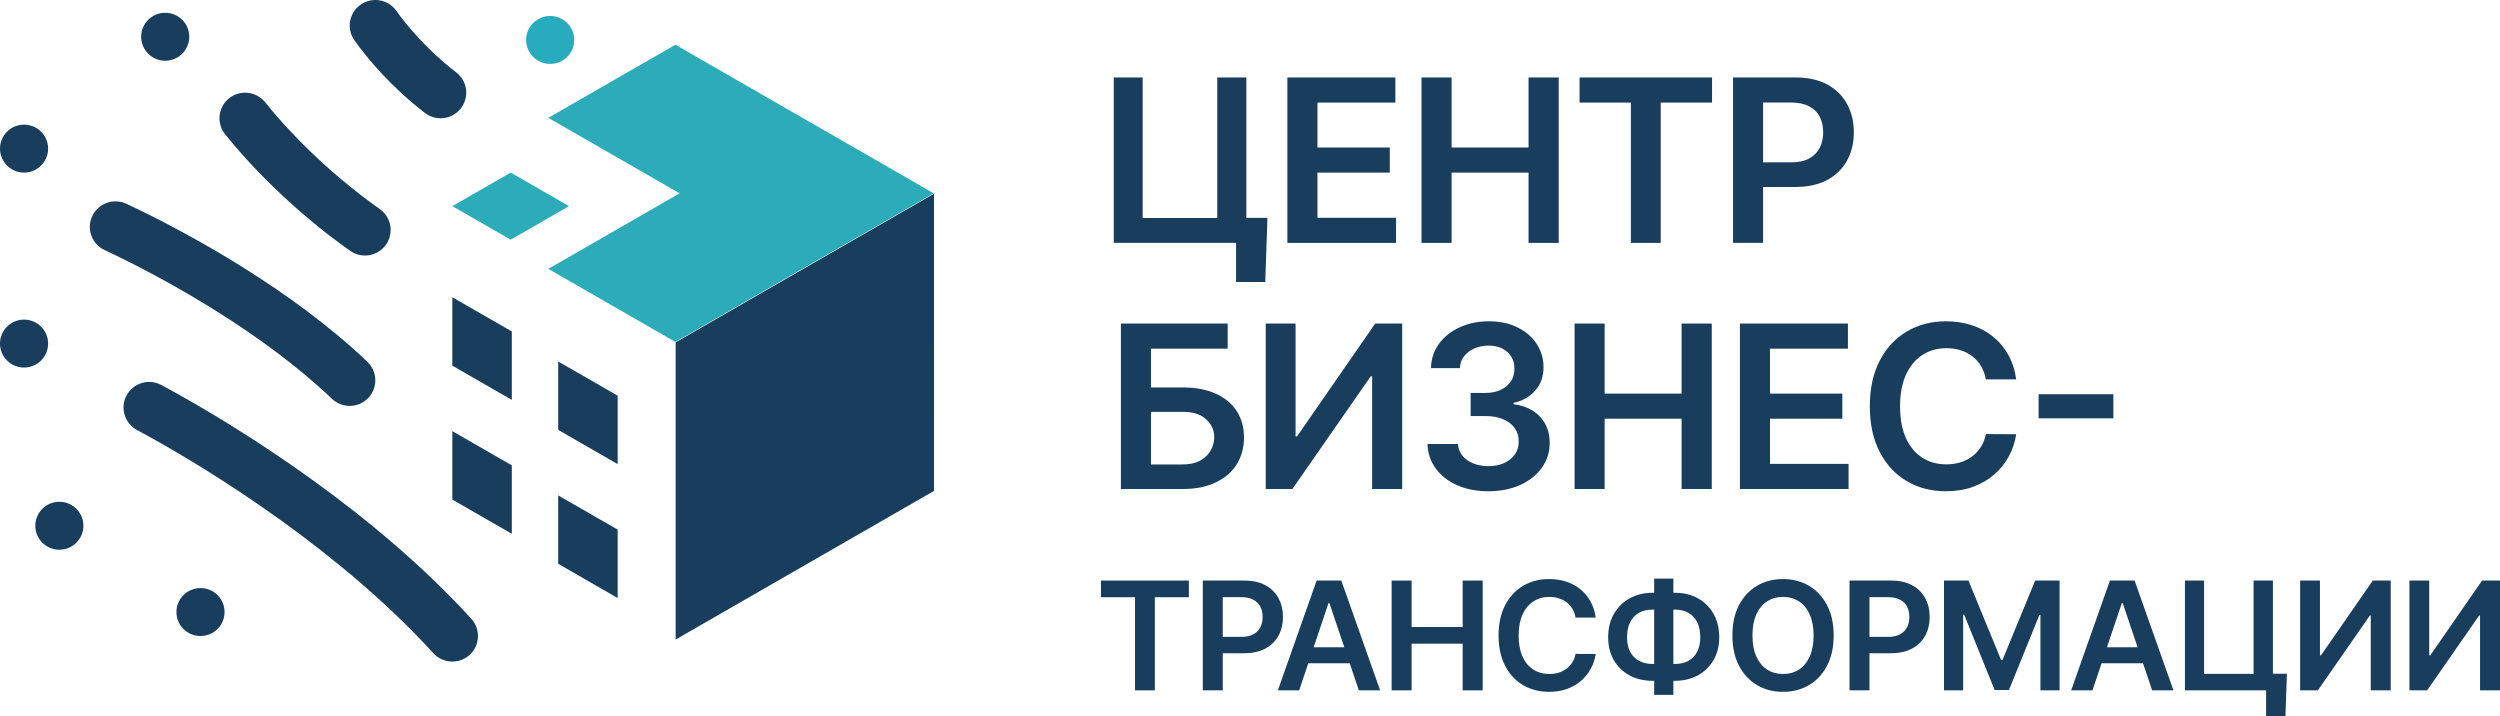 <?xml version="1.0" encoding="UTF-8"?> <svg xmlns="http://www.w3.org/2000/svg" width="178" height="51" viewBox="0 0 178 51" fill="none"><path d="M9.013 28.149C9.493 27.264 10.601 26.934 11.489 27.412C17.287 30.531 26.739 36.563 33.56 44.062C34.237 44.806 34.181 45.958 33.433 46.633C32.685 47.308 31.53 47.251 30.852 46.507C24.425 39.441 15.376 33.641 9.753 30.615C8.865 30.138 8.534 29.033 9.013 28.149Z" fill="#193E5D"></path><path d="M6.569 15.383C6.997 14.473 8.085 14.082 8.999 14.509C13.487 16.607 20.837 20.679 26.161 25.765C26.89 26.461 26.914 27.614 26.216 28.339C25.517 29.065 24.36 29.089 23.632 28.393C18.723 23.703 11.781 19.831 7.447 17.805C6.533 17.378 6.14 16.294 6.569 15.383Z" fill="#193E5D"></path><path d="M16.319 6.992C15.528 7.616 15.394 8.761 16.02 9.549C17.609 11.549 20.74 14.901 24.931 17.859C25.754 18.44 26.895 18.246 27.478 17.426C28.061 16.605 27.867 15.469 27.043 14.888C23.183 12.164 20.298 9.068 18.886 7.29C18.26 6.502 17.11 6.368 16.319 6.992Z" fill="#193E5D"></path><path d="M25.676 0.331C24.851 0.909 24.651 2.045 25.232 2.867C26.122 4.13 27.875 6.22 30.257 8.043C31.057 8.655 32.204 8.506 32.819 7.708C33.434 6.911 33.283 5.768 32.483 5.155C30.451 3.601 28.946 1.8 28.222 0.774C27.642 -0.049 26.502 -0.247 25.676 0.331Z" fill="#193E5D"></path><path d="M48.106 24.374L66.501 13.793L66.5 34.953L48.106 45.534L48.106 24.374Z" fill="#193E5D"></path><path d="M32.206 30.698L36.441 33.134L36.441 38.006L32.206 35.57L32.206 30.698Z" fill="#193E5D"></path><path d="M32.206 21.163L36.441 23.599L36.441 28.471L32.206 26.035L32.206 21.163Z" fill="#193E5D"></path><path d="M39.743 35.272L43.978 37.708L43.978 42.58L39.744 40.143L39.743 35.272Z" fill="#193E5D"></path><path d="M39.743 25.737L43.978 28.173L43.978 33.045L39.744 30.609L39.743 25.737Z" fill="#193E5D"></path><path d="M66.483 13.766L48.088 24.346L29.693 13.766L39.041 19.142L48.389 13.766L39.041 8.389L48.088 3.186L66.483 13.766Z" fill="#2CABB9"></path><path d="M36.36 12.288L40.514 14.677L36.36 17.067L32.206 14.677L36.36 12.288Z" fill="#2CABB9"></path><path d="M15.989 43.577C15.989 44.52 15.222 45.284 14.276 45.284C13.329 45.284 12.563 44.52 12.563 43.577C12.563 42.635 13.329 41.871 14.276 41.871C15.222 41.871 15.989 42.635 15.989 43.577Z" fill="#193E5D"></path><path d="M5.939 37.433C5.939 38.376 5.172 39.14 4.226 39.14C3.279 39.14 2.513 38.376 2.513 37.433C2.513 36.491 3.279 35.727 4.226 35.727C5.172 35.727 5.939 36.491 5.939 37.433Z" fill="#193E5D"></path><path d="M3.426 24.462C3.426 25.405 2.659 26.169 1.713 26.169C0.767 26.169 0 25.405 0 24.462C0 23.52 0.767 22.756 1.713 22.756C2.659 22.756 3.426 23.52 3.426 24.462Z" fill="#193E5D"></path><path d="M3.426 10.582C3.426 11.524 2.659 12.288 1.713 12.288C0.767 12.288 0 11.524 0 10.582C0 9.639 0.767 8.875 1.713 8.875C2.659 8.875 3.426 9.639 3.426 10.582Z" fill="#193E5D"></path><path d="M13.476 2.617C13.476 3.56 12.709 4.324 11.763 4.324C10.817 4.324 10.05 3.56 10.05 2.617C10.05 1.674 10.817 0.91 11.763 0.91C12.709 0.91 13.476 1.674 13.476 2.617Z" fill="#193E5D"></path><path d="M40.885 2.845C40.885 3.787 40.118 4.551 39.172 4.551C38.226 4.551 37.459 3.787 37.459 2.845C37.459 1.902 38.226 1.138 39.172 1.138C40.118 1.138 40.885 1.902 40.885 2.845Z" fill="#28ABBC"></path><path d="M90.242 15.511L90.086 20.078H88.007V17.294H87.176V15.511H90.242ZM79.301 17.294V5.515H81.356V15.523H86.668V5.515H88.74V17.294H79.301Z" fill="#193E5D"></path><path d="M91.661 17.294V5.515H99.351V7.304H93.803V10.502H98.953V12.29H93.803V15.506H99.397V17.294H91.661Z" fill="#193E5D"></path><path d="M101.211 17.294V5.515H103.353V10.502H108.832V5.515H110.98V17.294H108.832V12.29H103.353V17.294H101.211Z" fill="#193E5D"></path><path d="M112.464 7.304V5.515H121.898V7.304H118.243V17.294H116.119V7.304H112.464Z" fill="#193E5D"></path><path d="M123.391 17.294V5.515H127.825C128.733 5.515 129.496 5.684 130.111 6.021C130.731 6.359 131.199 6.823 131.514 7.413C131.834 8 131.993 8.667 131.993 9.415C131.993 10.17 131.834 10.841 131.514 11.428C131.195 12.014 130.723 12.476 130.1 12.814C129.476 13.148 128.708 13.314 127.796 13.314H124.858V11.56H127.508C128.039 11.56 128.474 11.468 128.812 11.284C129.151 11.1 129.401 10.847 129.563 10.525C129.728 10.203 129.811 9.833 129.811 9.415C129.811 8.997 129.728 8.629 129.563 8.31C129.401 7.992 129.149 7.745 128.807 7.568C128.468 7.388 128.031 7.298 127.496 7.298H125.533V17.294H123.391Z" fill="#193E5D"></path><path d="M79.808 34.816V23.037H87.411V24.826H81.95V27.587H84.23C85.135 27.587 85.91 27.734 86.557 28.029C87.207 28.321 87.706 28.733 88.052 29.266C88.399 29.799 88.572 30.426 88.572 31.147C88.572 31.872 88.399 32.51 88.052 33.062C87.706 33.61 87.207 34.04 86.557 34.35C85.91 34.661 85.135 34.816 84.23 34.816H79.808ZM81.95 33.068H84.23C84.708 33.068 85.112 32.978 85.443 32.797C85.774 32.617 86.024 32.38 86.193 32.084C86.366 31.789 86.453 31.469 86.453 31.124C86.453 30.625 86.261 30.202 85.876 29.853C85.495 29.5 84.946 29.323 84.23 29.323H81.95V33.068Z" fill="#193E5D"></path><path d="M90.12 23.037H92.245V31.066H92.354L97.914 23.037H99.836V34.816H97.695V26.793H97.596L92.019 34.816H90.12V23.037Z" fill="#193E5D"></path><path d="M105.973 34.977C105.142 34.977 104.403 34.836 103.756 34.552C103.113 34.268 102.605 33.873 102.232 33.367C101.859 32.861 101.66 32.276 101.637 31.613H103.808C103.827 31.931 103.933 32.209 104.126 32.447C104.318 32.681 104.574 32.863 104.893 32.993C105.213 33.123 105.571 33.189 105.967 33.189C106.391 33.189 106.766 33.116 107.093 32.97C107.42 32.821 107.676 32.614 107.861 32.349C108.046 32.084 108.136 31.779 108.132 31.434C108.136 31.078 108.044 30.763 107.855 30.491C107.666 30.219 107.393 30.006 107.035 29.853C106.681 29.699 106.254 29.623 105.754 29.623H104.709V27.978H105.754C106.165 27.978 106.525 27.907 106.833 27.765C107.145 27.623 107.389 27.424 107.566 27.167C107.743 26.906 107.83 26.605 107.826 26.264C107.83 25.93 107.755 25.64 107.601 25.395C107.451 25.146 107.237 24.952 106.96 24.814C106.687 24.676 106.366 24.607 105.996 24.607C105.634 24.607 105.299 24.672 104.992 24.803C104.684 24.933 104.435 25.119 104.247 25.361C104.058 25.598 103.958 25.882 103.947 26.212H101.885C101.901 25.552 102.091 24.973 102.457 24.475C102.827 23.973 103.319 23.581 103.935 23.302C104.551 23.018 105.242 22.876 106.008 22.876C106.797 22.876 107.482 23.023 108.063 23.319C108.648 23.61 109.1 24.003 109.42 24.498C109.739 24.992 109.899 25.539 109.899 26.137C109.903 26.8 109.706 27.356 109.31 27.805C108.917 28.254 108.402 28.547 107.763 28.685V28.777C108.594 28.892 109.231 29.199 109.674 29.697C110.12 30.192 110.341 30.807 110.338 31.544C110.338 32.203 110.149 32.794 109.772 33.315C109.398 33.833 108.883 34.239 108.225 34.535C107.57 34.83 106.82 34.977 105.973 34.977Z" fill="#193E5D"></path><path d="M112.11 34.816V23.037H114.251V28.024H119.73V23.037H121.878V34.816H119.73V29.812H114.251V34.816H112.11Z" fill="#193E5D"></path><path d="M123.882 34.816V23.037H131.572V24.826H126.024V28.024H131.174V29.812H126.024V33.028H131.618V34.816H123.882Z" fill="#193E5D"></path><path d="M143.553 27.011H141.393C141.332 26.659 141.218 26.346 141.053 26.074C140.887 25.798 140.681 25.564 140.435 25.372C140.189 25.18 139.908 25.037 139.592 24.941C139.28 24.841 138.944 24.791 138.582 24.791C137.939 24.791 137.37 24.952 136.873 25.274C136.376 25.593 135.988 26.06 135.707 26.678C135.426 27.291 135.285 28.041 135.285 28.927C135.285 29.828 135.426 30.587 135.707 31.204C135.992 31.818 136.38 32.282 136.873 32.596C137.37 32.907 137.937 33.062 138.576 33.062C138.93 33.062 139.261 33.016 139.569 32.924C139.881 32.828 140.16 32.688 140.406 32.504C140.656 32.32 140.866 32.094 141.036 31.826C141.209 31.557 141.328 31.25 141.393 30.905L143.553 30.917C143.472 31.477 143.297 32.002 143.027 32.493C142.762 32.983 142.413 33.417 141.982 33.793C141.551 34.164 141.047 34.456 140.47 34.667C139.892 34.874 139.252 34.977 138.547 34.977C137.508 34.977 136.58 34.738 135.765 34.258C134.949 33.779 134.306 33.087 133.836 32.182C133.367 31.277 133.132 30.192 133.132 28.927C133.132 27.657 133.369 26.572 133.842 25.671C134.315 24.766 134.96 24.074 135.776 23.595C136.592 23.116 137.516 22.876 138.547 22.876C139.205 22.876 139.817 22.968 140.383 23.152C140.949 23.336 141.453 23.606 141.896 23.963C142.338 24.316 142.702 24.749 142.987 25.263C143.276 25.773 143.464 26.356 143.553 27.011Z" fill="#193E5D"></path><path d="M150.471 28.07V29.784H145.149V28.07H150.471Z" fill="#193E5D"></path><path d="M78.387 42.522V41.335H84.648V42.522H82.223V49.153H80.813V42.522H78.387Z" fill="#193E5D"></path><path d="M85.639 49.153V41.335H88.582C89.185 41.335 89.69 41.447 90.099 41.671C90.51 41.895 90.821 42.203 91.03 42.595C91.242 42.984 91.348 43.427 91.348 43.923C91.348 44.424 91.242 44.87 91.03 45.259C90.818 45.648 90.505 45.955 90.091 46.179C89.678 46.4 89.168 46.511 88.563 46.511H86.612V45.347H88.371C88.724 45.347 89.012 45.286 89.237 45.163C89.462 45.041 89.628 44.873 89.735 44.66C89.845 44.446 89.9 44.2 89.9 43.923C89.9 43.646 89.845 43.401 89.735 43.19C89.628 42.979 89.46 42.815 89.233 42.698C89.008 42.578 88.718 42.518 88.363 42.518H87.061V49.153H85.639Z" fill="#193E5D"></path><path d="M92.5 49.153H90.983L93.745 41.335H95.5L98.266 49.153H96.749L94.653 42.938H94.592L92.5 49.153ZM92.55 46.087H96.688V47.225H92.55V46.087Z" fill="#193E5D"></path><path d="M99.084 49.153V41.335H100.506V44.644H104.142V41.335H105.567V49.153H104.142V45.831H100.506V49.153H99.084Z" fill="#193E5D"></path><path d="M113.614 43.973H112.181C112.14 43.739 112.065 43.531 111.955 43.35C111.845 43.167 111.708 43.012 111.545 42.885C111.382 42.757 111.195 42.662 110.986 42.598C110.779 42.532 110.555 42.499 110.315 42.499C109.889 42.499 109.51 42.606 109.181 42.82C108.851 43.031 108.593 43.342 108.407 43.751C108.221 44.158 108.127 44.656 108.127 45.244C108.127 45.842 108.221 46.346 108.407 46.755C108.596 47.163 108.854 47.47 109.181 47.679C109.51 47.885 109.887 47.988 110.311 47.988C110.546 47.988 110.766 47.958 110.97 47.897C111.177 47.833 111.362 47.74 111.526 47.618C111.692 47.496 111.831 47.346 111.943 47.168C112.058 46.989 112.138 46.786 112.181 46.557L113.614 46.564C113.56 46.936 113.444 47.285 113.265 47.61C113.089 47.936 112.858 48.224 112.572 48.473C112.286 48.72 111.951 48.913 111.568 49.053C111.185 49.191 110.76 49.259 110.292 49.259C109.602 49.259 108.987 49.1 108.445 48.782C107.904 48.464 107.477 48.005 107.166 47.404C106.854 46.804 106.698 46.084 106.698 45.244C106.698 44.401 106.855 43.681 107.169 43.083C107.484 42.483 107.911 42.023 108.453 41.705C108.994 41.387 109.608 41.228 110.292 41.228C110.729 41.228 111.135 41.289 111.51 41.411C111.886 41.533 112.221 41.713 112.514 41.95C112.808 42.184 113.049 42.471 113.239 42.812C113.43 43.151 113.555 43.537 113.614 43.973Z" fill="#193E5D"></path><path d="M117.666 42.205H119.252C119.865 42.205 120.409 42.336 120.884 42.598C121.359 42.861 121.732 43.23 122.003 43.705C122.274 44.179 122.409 44.733 122.409 45.37C122.409 45.991 122.274 46.534 122.003 47C121.732 47.465 121.359 47.828 120.884 48.087C120.409 48.344 119.865 48.473 119.252 48.473H117.666C117.05 48.473 116.503 48.346 116.026 48.091C115.551 47.834 115.178 47.473 114.907 47.007C114.636 46.541 114.501 45.997 114.501 45.373C114.501 44.737 114.637 44.182 114.911 43.709C115.184 43.233 115.558 42.864 116.033 42.602C116.511 42.337 117.055 42.205 117.666 42.205ZM117.666 43.404C117.293 43.404 116.969 43.48 116.696 43.633C116.425 43.783 116.216 44.004 116.068 44.297C115.92 44.59 115.846 44.949 115.846 45.373C115.846 45.781 115.92 46.126 116.068 46.408C116.218 46.69 116.431 46.905 116.704 47.053C116.977 47.201 117.298 47.274 117.666 47.274H119.256C119.626 47.274 119.945 47.201 120.213 47.053C120.484 46.903 120.692 46.687 120.838 46.404C120.986 46.119 121.06 45.774 121.06 45.37C121.06 44.95 120.986 44.593 120.838 44.301C120.692 44.008 120.484 43.785 120.213 43.633C119.945 43.48 119.626 43.404 119.256 43.404H117.666ZM119.144 41.197V49.473H117.777V41.197H119.144Z" fill="#193E5D"></path><path d="M130.557 45.244C130.557 46.086 130.399 46.807 130.082 47.408C129.768 48.006 129.339 48.464 128.795 48.782C128.253 49.1 127.639 49.259 126.952 49.259C126.265 49.259 125.649 49.1 125.105 48.782C124.564 48.462 124.134 48.002 123.818 47.404C123.503 46.804 123.346 46.084 123.346 45.244C123.346 44.401 123.503 43.681 123.818 43.083C124.134 42.483 124.564 42.023 125.105 41.705C125.649 41.387 126.265 41.228 126.952 41.228C127.639 41.228 128.253 41.387 128.795 41.705C129.339 42.023 129.768 42.483 130.082 43.083C130.399 43.681 130.557 44.401 130.557 45.244ZM129.128 45.244C129.128 44.651 129.035 44.151 128.848 43.743C128.665 43.334 128.409 43.025 128.082 42.816C127.755 42.605 127.378 42.499 126.952 42.499C126.525 42.499 126.148 42.605 125.822 42.816C125.495 43.025 125.238 43.334 125.051 43.743C124.867 44.151 124.776 44.651 124.776 45.244C124.776 45.837 124.867 46.338 125.051 46.748C125.238 47.155 125.495 47.464 125.822 47.675C126.148 47.884 126.525 47.988 126.952 47.988C127.378 47.988 127.755 47.884 128.082 47.675C128.409 47.464 128.665 47.155 128.848 46.748C129.035 46.338 129.128 45.837 129.128 45.244Z" fill="#193E5D"></path><path d="M131.685 49.153V41.335H134.628C135.231 41.335 135.737 41.447 136.145 41.671C136.556 41.895 136.867 42.203 137.076 42.595C137.288 42.984 137.394 43.427 137.394 43.923C137.394 44.424 137.288 44.87 137.076 45.259C136.864 45.648 136.551 45.955 136.138 46.179C135.724 46.4 135.214 46.511 134.609 46.511H132.659V45.347H134.417C134.77 45.347 135.058 45.286 135.283 45.163C135.508 45.041 135.674 44.873 135.781 44.66C135.891 44.446 135.946 44.2 135.946 43.923C135.946 43.646 135.891 43.401 135.781 43.19C135.674 42.979 135.507 42.815 135.279 42.698C135.055 42.578 134.765 42.518 134.41 42.518H133.107V49.153H131.685Z" fill="#193E5D"></path><path d="M138.413 41.335H140.153L142.482 47H142.574L144.904 41.335H146.643V49.153H145.279V43.782H145.206L143.038 49.13H142.019L139.85 43.77H139.777V49.153H138.413V41.335Z" fill="#193E5D"></path><path d="M148.983 49.153H147.466L150.228 41.335H151.983L154.749 49.153H153.232L151.136 42.938H151.075L148.983 49.153ZM149.033 46.087H153.171V47.225H149.033V46.087Z" fill="#193E5D"></path><path d="M162.828 47.969L162.724 51H161.345V49.153H160.793V47.969H162.828ZM155.567 49.153V41.335H156.931V47.977H160.456V41.335H161.832V49.153H155.567Z" fill="#193E5D"></path><path d="M163.77 41.335H165.18V46.664H165.253L168.943 41.335H170.219V49.153H168.797V43.828H168.732L165.031 49.153H163.77V41.335Z" fill="#193E5D"></path><path d="M171.552 41.335H172.962V46.664H173.034L176.724 41.335H178V49.153H176.579V43.828H176.513L172.812 49.153H171.552V41.335Z" fill="#193E5D"></path></svg> 